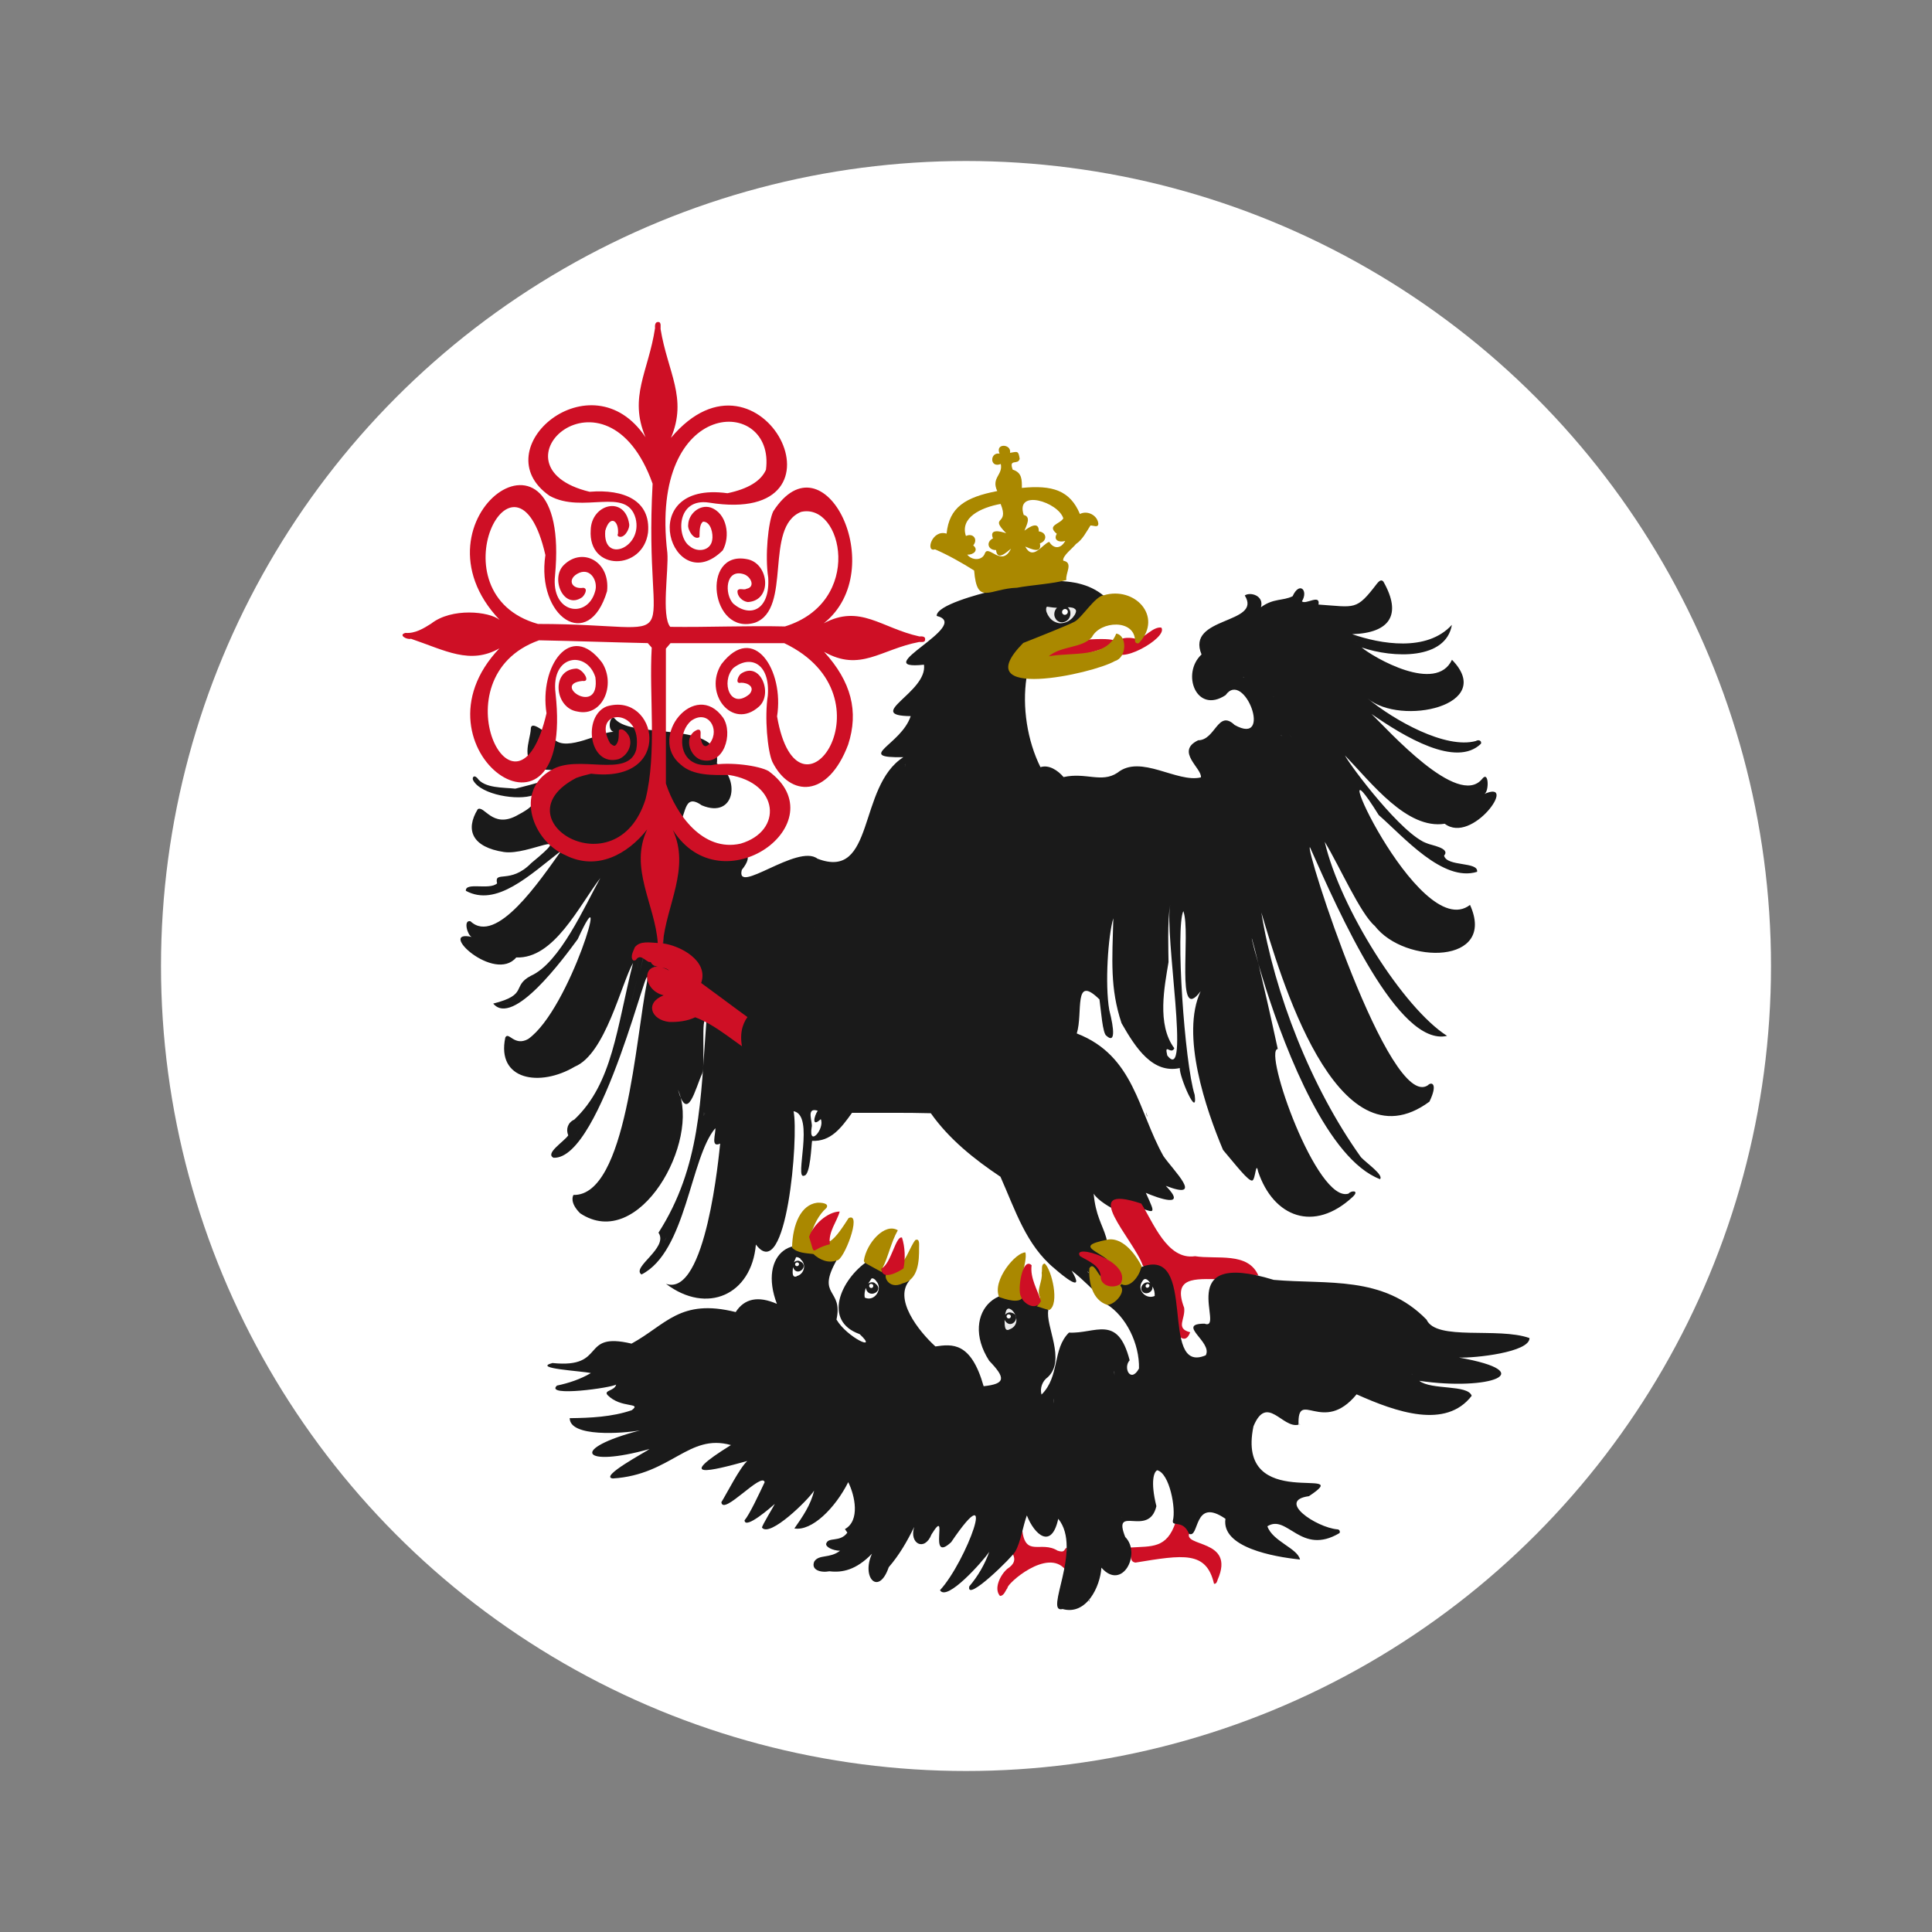 <svg width="24" height="24" viewBox="0 0 24 24" fill="none" xmlns="http://www.w3.org/2000/svg">
<rect x="0" y="0" width="24" height="24" fill="#808080" stroke="none"/>
<circle cx="12" cy="12" r="10" fill="white"/>
<g clip-path="url(#clip0_6878_3774)">
<path fill-rule="evenodd" clip-rule="evenodd" d="M12.306 7.345C12.167 7.379 11.629 7.519 11.636 7.651C12.092 7.765 10.751 8.335 11.478 8.257C11.525 8.6 10.723 8.89 11.313 8.896C11.194 9.256 10.608 9.417 11.222 9.406C10.651 9.771 10.874 10.943 10.155 10.667C9.909 10.477 9.133 11.128 9.215 10.806C9.539 10.401 8.719 10.663 8.418 10.247C8.533 10.161 8.477 9.834 8.717 10.004C9.14 10.181 9.198 9.655 8.905 9.485C8.977 8.937 7.865 9.192 7.641 8.932C7.588 8.856 7.531 9.063 7.621 9.091C7.465 9.088 7.044 9.341 6.888 9.187C6.86 9.178 6.594 8.916 6.594 9.055C6.586 9.208 6.447 9.465 6.724 9.56C7.359 9.57 6.482 9.776 6.401 9.797C6.259 9.781 6.016 9.795 5.928 9.664C5.88 9.617 5.861 9.669 5.88 9.697C5.979 9.873 6.431 9.95 6.628 9.877C6.699 9.993 6.497 10.089 6.409 10.137C6.115 10.288 6.016 10.002 5.935 10.052C5.776 10.311 5.866 10.524 6.26 10.584C6.569 10.63 7.164 10.258 6.599 10.722C6.337 10.99 6.136 10.806 6.175 10.974C6.078 11.061 5.78 10.953 5.787 11.066C6.166 11.272 6.578 10.873 6.972 10.568C6.707 10.938 6.165 11.748 5.844 11.444C5.752 11.424 5.807 11.617 5.859 11.639C5.419 11.54 6.141 12.217 6.413 11.894C6.882 11.913 7.189 11.258 7.457 10.908C7.265 11.251 6.956 11.962 6.594 12.122C6.35 12.252 6.57 12.355 6.127 12.467C6.374 12.762 7.002 11.904 7.177 11.666C7.609 10.718 7.085 12.538 6.561 12.907C6.388 13.004 6.317 12.807 6.277 12.889C6.165 13.418 6.705 13.509 7.141 13.25C7.521 13.093 7.717 12.219 7.864 11.962C7.659 12.769 7.612 13.457 7.134 13.908C7.054 13.944 7.027 14.026 7.059 14.104C7.004 14.184 6.767 14.328 6.876 14.382C7.48 14.412 8.095 11.698 8.038 12.196C7.897 12.877 7.784 14.859 7.124 14.844C7.118 14.853 7.072 14.938 7.207 15.072C7.943 15.561 8.704 14.169 8.422 13.537C8.542 13.961 8.637 13.518 8.723 13.336C8.762 13.236 8.705 12.563 8.774 12.697C8.703 13.652 8.704 14.495 8.18 15.313C8.309 15.501 7.838 15.743 7.969 15.832C8.526 15.55 8.573 14.382 8.886 14.015C8.894 14.081 8.823 14.264 8.946 14.206C8.933 14.322 8.772 16.123 8.273 15.948C8.783 16.334 9.336 16.085 9.39 15.46C9.773 15.974 9.923 14.11 9.858 13.804C10.127 13.851 9.86 14.668 9.991 14.604C10.068 14.596 10.079 14.22 10.088 14.172C10.32 14.183 10.448 14.014 10.584 13.824C10.942 13.826 11.247 13.82 11.563 13.829C11.791 14.153 12.108 14.404 12.428 14.618C12.614 15.036 12.747 15.468 13.101 15.759C13.199 15.845 13.491 16.087 13.312 15.784C13.451 15.888 13.595 16.048 13.619 16.055C13.939 15.317 13.631 15.366 13.586 14.827C13.667 14.975 14.231 15.248 14.039 14.957C14.359 15.07 14.37 15.119 14.234 14.818C14.387 14.884 14.76 15.017 14.482 14.731C14.969 14.918 14.58 14.545 14.453 14.362C14.138 13.803 14.092 13.114 13.376 12.838C13.457 12.58 13.33 12.093 13.658 12.415C13.677 12.549 13.697 12.843 13.745 12.867C13.854 12.967 13.843 12.794 13.78 12.548C13.724 12.226 13.765 11.623 13.83 11.407C13.816 11.935 13.788 12.274 13.932 12.71C14.11 13.023 14.32 13.34 14.656 13.268C14.647 13.37 14.881 13.912 14.841 13.602C14.714 13.202 14.601 11.52 14.7 11.318C14.798 11.587 14.594 12.747 14.915 12.313C14.662 12.854 14.983 13.787 15.193 14.285C15.354 14.475 15.509 14.677 15.556 14.665C15.597 14.655 15.6 14.412 15.629 14.554C15.819 15.119 16.322 15.317 16.805 14.867C16.892 14.783 16.782 14.788 16.753 14.827C16.361 14.958 15.687 13.043 15.873 13.031C15.075 9.36 15.854 14.158 17.143 14.648C17.192 14.597 16.977 14.45 16.906 14.375C16.283 13.504 15.831 12.336 15.669 11.336C15.892 12.08 16.593 14.544 17.757 13.685C17.867 13.458 17.782 13.434 17.737 13.482C17.26 13.804 16.198 10.496 16.273 10.525C16.636 11.342 17.37 13.008 17.976 12.868C17.435 12.524 16.648 11.283 16.456 10.457C16.639 10.757 16.897 11.348 17.078 11.502C17.453 11.988 18.596 11.98 18.261 11.241C17.619 11.741 16.363 8.896 17.127 10.125C17.437 10.395 17.923 10.962 18.349 10.83C18.369 10.7 17.973 10.77 17.939 10.629C18.022 10.534 17.772 10.499 17.729 10.477C17.419 10.374 16.776 9.517 16.707 9.384C17.041 9.73 17.477 10.306 17.947 10.233C18.29 10.495 18.867 9.672 18.439 9.863C18.499 9.836 18.497 9.563 18.41 9.678C18.109 10.041 17.241 9.064 17.037 8.869C17.446 9.153 18.088 9.54 18.397 9.239C18.41 9.201 18.366 9.184 18.334 9.205C17.957 9.308 17.32 8.949 16.99 8.677C17.403 9.023 18.592 8.764 18.037 8.196C17.84 8.618 17.064 8.168 16.915 8.043C17.31 8.178 17.962 8.198 18.036 7.762C17.724 8.104 17.146 7.999 16.797 7.878C17.272 7.863 17.416 7.631 17.185 7.225C17.164 7.201 17.142 7.205 17.106 7.249C16.845 7.59 16.839 7.541 16.379 7.51C16.404 7.374 16.218 7.516 16.173 7.47C16.256 7.335 16.143 7.217 16.057 7.407C15.933 7.467 15.821 7.429 15.664 7.543C15.705 7.4 15.533 7.349 15.463 7.397C15.687 7.756 14.727 7.655 14.926 8.13C14.67 8.368 14.862 8.876 15.225 8.635C15.455 8.31 15.821 9.277 15.337 9.006C15.128 8.807 15.1 9.195 14.884 9.196C14.596 9.334 14.935 9.546 14.918 9.657C14.621 9.729 14.17 9.366 13.882 9.599C13.684 9.731 13.49 9.591 13.212 9.653C13.143 9.572 13.031 9.495 12.925 9.53C12.762 9.203 12.696 8.782 12.752 8.417C12.2 7.937 13.744 7.894 13.716 7.405C13.345 7.086 12.715 7.251 12.307 7.345L12.306 7.345ZM14.25 13.859C14.252 13.901 14.24 13.826 14.236 13.815C14.242 13.829 14.247 13.844 14.25 13.859ZM17.665 10.455C17.676 10.461 17.686 10.465 17.693 10.467C17.683 10.463 17.674 10.459 17.665 10.455ZM17.801 10.503C17.817 10.509 17.832 10.514 17.844 10.517C17.831 10.512 17.816 10.508 17.801 10.503ZM18.014 10.695C18.02 10.699 18.027 10.702 18.033 10.705C18.026 10.701 18.02 10.698 18.014 10.695ZM10.083 14.001C10.101 13.948 10.004 13.748 10.158 13.798C10.111 13.867 10.081 14.012 10.196 13.902C10.249 14.02 10.041 14.262 10.083 14.001ZM14.5 13.111C14.794 13.491 14.461 11.596 14.537 11.24C14.499 11.419 14.516 11.874 14.516 11.951C14.467 12.25 14.367 12.727 14.588 13.022C14.547 13.11 14.461 12.946 14.5 13.111V13.111Z" fill="#1A1A1A"/>
<path fill-rule="evenodd" clip-rule="evenodd" d="M14.196 15.72C14.086 15.398 13.372 14.683 14.177 14.951C14.325 15.179 14.497 15.657 14.845 15.605C15.111 15.648 15.505 15.546 15.633 15.848C15.604 15.822 15.181 15.896 15.151 15.891C14.843 15.887 14.563 15.858 14.71 16.246C14.729 16.387 14.596 16.502 14.785 16.55C14.634 16.945 14.268 15.749 14.196 15.72L14.196 15.72Z" fill="#CE0F25"/>
<path fill-rule="evenodd" clip-rule="evenodd" d="M13.856 8.053L13.896 8.003C13.896 7.979 13.862 8.026 13.856 8.002C13.912 7.996 13.989 8.015 13.933 7.935C14.022 7.907 14.117 7.937 14.129 7.942C14.136 7.925 14.129 7.923 14.149 7.927C14.221 7.92 14.326 7.782 14.426 7.796C14.521 7.923 13.839 8.299 13.856 8.053H13.856ZM13.536 7.943C13.331 8.009 13.1 8.06 12.918 8.195C13.251 8.236 14.406 7.896 13.536 7.943Z" fill="#CE0F25"/>
<path fill-rule="evenodd" clip-rule="evenodd" d="M13.71 7.395C13.603 7.406 13.437 7.678 13.348 7.723C13.29 7.757 12.899 7.913 12.711 7.987C11.99 8.717 13.575 8.372 13.851 8.211C14 8.169 14.003 7.89 13.866 7.871C13.748 8.181 13.304 8.099 13.028 8.153C13.182 8.02 13.441 8.055 13.564 7.915C13.667 7.711 14.097 7.687 14.1 7.961C14.1 7.99 14.139 8.005 14.156 7.98C14.448 7.656 14.095 7.279 13.71 7.395L13.71 7.395Z" fill="#AA8800"/>
<path fill-rule="evenodd" clip-rule="evenodd" d="M14.778 19.039C14.755 18.988 14.731 18.929 14.671 18.912C14.658 18.921 14.625 18.904 14.604 18.91C14.494 19.24 14.308 19.206 14.04 19.224C14.063 19.284 14.015 19.399 14.105 19.411C14.701 19.314 14.985 19.264 15.081 19.674C15.112 19.679 15.12 19.643 15.127 19.621C15.351 19.111 14.679 19.223 14.778 19.039ZM14.738 18.988C14.74 18.986 14.741 18.985 14.743 18.983C14.742 18.985 14.739 18.986 14.738 18.988Z" fill="#CE0F25"/>
<path d="M13.24 19.232C13.243 19.23 13.247 19.228 13.251 19.227C13.254 19.318 13.249 19.41 13.236 19.501C13.015 19.221 12.505 19.676 12.515 19.727C12.489 19.76 12.472 19.825 12.422 19.825C12.341 19.734 12.428 19.56 12.514 19.488C12.6 19.432 12.62 19.373 12.578 19.298C12.605 19.243 12.684 19.051 12.697 18.995C12.735 19.355 12.929 19.134 13.138 19.263C13.218 19.289 13.216 19.261 13.24 19.232H13.24Z" fill="#CE0F25"/>
<path fill-rule="evenodd" clip-rule="evenodd" d="M13.023 16.272C12.983 16.469 13.245 16.893 13.017 17.107C12.948 17.155 12.916 17.245 12.938 17.324C13.168 17.098 13.07 16.76 13.279 16.554C13.607 16.572 13.884 16.318 14.033 16.898C13.947 16.992 14.047 17.188 14.149 17C14.156 16.692 13.989 16.353 13.748 16.202C13.894 16.065 13.918 15.778 14.171 15.742C14.896 15.457 14.383 17.089 14.978 16.836C15.069 16.672 14.604 16.445 14.962 16.443C15.234 16.542 14.544 15.506 15.823 15.899C16.486 15.958 17.182 15.839 17.721 16.393C17.843 16.662 18.607 16.482 19 16.622C19.003 16.799 18.319 16.872 18.124 16.864C19.149 17.046 18.501 17.281 17.631 17.153C17.782 17.271 18.233 17.196 18.282 17.339C17.961 17.757 17.345 17.542 16.852 17.321C16.433 17.832 16.116 17.241 16.131 17.698C15.93 17.75 15.739 17.312 15.571 17.718C15.343 18.814 16.873 18.181 16.26 18.586C15.853 18.641 16.349 18.973 16.611 18.998C16.636 18.996 16.653 19.025 16.639 19.045C16.159 19.33 15.992 18.803 15.744 18.96C15.807 19.147 16.121 19.234 16.149 19.373C15.822 19.339 15.17 19.223 15.223 18.867C14.821 18.589 14.903 19.119 14.77 19.053C14.696 18.871 14.556 18.974 14.57 18.889C14.61 18.741 14.529 18.303 14.376 18.264C14.337 18.279 14.287 18.396 14.365 18.71C14.271 19.108 13.813 18.677 13.978 19.093C14.182 19.299 13.941 19.769 13.682 19.474C13.667 19.712 13.495 20.07 13.2 19.988C12.962 20.049 13.453 19.244 13.146 18.867C13.063 19.25 12.853 19.071 12.756 18.825C12.707 18.958 12.681 19.151 12.613 19.272C12.594 19.323 11.995 19.918 12.041 19.706C12.149 19.579 12.233 19.434 12.289 19.278C12.208 19.396 11.762 19.901 11.677 19.754C12.003 19.401 12.42 18.267 11.816 19.157C11.515 19.439 11.8 18.693 11.572 19.06C11.485 19.281 11.29 19.174 11.357 18.968C11.266 19.152 11.173 19.314 11.04 19.469C10.917 19.828 10.696 19.601 10.832 19.301C10.633 19.505 10.462 19.538 10.304 19.519C10.191 19.54 10.072 19.501 10.115 19.398C10.174 19.305 10.306 19.364 10.435 19.264C10.343 19.262 10.25 19.215 10.264 19.174C10.291 19.088 10.436 19.164 10.526 19.039L10.496 18.995C10.687 18.889 10.62 18.577 10.537 18.412C10.375 18.735 10.084 19.024 9.868 18.987C9.969 18.843 10.073 18.693 10.113 18.517C10.039 18.634 9.563 19.102 9.466 18.977C9.46 18.958 9.62 18.698 9.625 18.682C9.587 18.716 9.256 19.007 9.249 18.886C9.311 18.814 9.43 18.558 9.499 18.412C9.464 18.278 8.98 18.836 8.961 18.661C9.031 18.548 9.188 18.235 9.283 18.149C8.816 18.278 8.385 18.383 9.08 17.951C8.551 17.803 8.34 18.32 7.613 18.366C7.436 18.346 8.029 18.033 8.069 18C7.225 18.237 7.064 18 7.951 17.769C7.735 17.807 7.079 17.856 7.077 17.617C7.335 17.614 7.602 17.602 7.848 17.518C7.979 17.417 7.714 17.501 7.546 17.329C7.497 17.268 7.637 17.28 7.654 17.199C7.608 17.238 6.759 17.358 6.919 17.212C7.067 17.181 7.21 17.133 7.34 17.057C7.225 17.03 6.603 17 6.863 16.932C7.55 17.003 7.195 16.537 7.845 16.691C8.273 16.458 8.447 16.126 9.139 16.299C9.248 16.13 9.419 16.095 9.651 16.197C9.416 15.579 9.866 15.236 10.355 15.661C10.37 15.658 10.383 15.648 10.398 15.646C10.13 16.112 10.478 16.001 10.391 16.392C10.524 16.617 10.922 16.8 10.679 16.573C10.218 16.41 10.441 15.894 10.781 15.664C10.818 15.675 11.304 15.958 11.31 15.894C11.084 16.127 11.416 16.541 11.62 16.726C11.828 16.696 12.062 16.666 12.219 17.22C12.493 17.191 12.495 17.119 12.288 16.904C11.898 16.299 12.467 15.771 13.023 16.272L13.023 16.272ZM12.416 17.167C12.416 17.167 12.417 17.167 12.416 17.166L12.416 17.167Z" fill="#1A1A1A"/>
<path d="M9.785 12.867C9.773 12.86 9.762 12.852 9.752 12.844V12.871L9.785 12.867Z" fill="white"/>
<path d="M17.539 17.071H17.545L17.538 17.068L17.539 17.071Z" fill="white"/>
<path d="M13.521 15.816V15.805L13.509 15.792C13.513 15.803 13.518 15.809 13.521 15.816Z" fill="white"/>
<path d="M16.137 7.415V7.411C16.13 7.422 16.122 7.431 16.113 7.44C16.122 7.433 16.131 7.425 16.137 7.415Z" fill="#303030"/>
<path d="M16.544 8.376H16.548L16.537 8.372L16.544 8.376Z" fill="#303030"/>
<path d="M16.459 10.697C16.449 10.671 16.441 10.647 16.435 10.625C16.417 10.564 16.401 10.511 16.387 10.464C16.397 10.503 16.407 10.541 16.418 10.578C16.43 10.615 16.442 10.653 16.459 10.697Z" fill="#303030"/>
<path d="M13.617 10.32V10.324L13.633 10.312C13.628 10.316 13.623 10.319 13.617 10.32V10.32Z" fill="#383838"/>
<path d="M18.451 9.929L18.456 9.933C18.46 9.937 18.456 9.926 18.451 9.929Z" fill="#383838"/>
<path d="M15.931 9.147L15.916 9.129C15.913 9.131 15.909 9.133 15.905 9.134C15.916 9.142 15.919 9.14 15.931 9.147V9.147Z" fill="#383838"/>
<path d="M18.025 7.776C18.023 7.779 18.02 7.782 18.018 7.785C18.014 7.795 18.01 7.806 18.005 7.817C18.014 7.805 18.021 7.791 18.025 7.776V7.776Z" fill="#383838"/>
<path d="M16.823 7.959L16.87 7.973L16.855 7.967L16.823 7.959Z" fill="#383838"/>
<path d="M18.028 7.758C18.03 7.755 18.031 7.752 18.032 7.748L18.028 7.758Z" fill="#3C3C3C"/>
<path d="M15.831 8.653H15.812C15.815 8.654 15.818 8.655 15.821 8.655C15.825 8.655 15.828 8.654 15.831 8.653Z" fill="#3C3C3C"/>
<path d="M16.023 9.132C16.041 9.158 16.044 9.164 16.044 9.16C16.02 9.126 16.006 9.107 16.023 9.132Z" fill="#3C3C3C"/>
<path d="M15.454 8.41L15.44 8.407C15.449 8.424 15.452 8.421 15.454 8.41Z" fill="#4D4D4D"/>
<path d="M7.12 14.112C7.139 14.092 7.16 14.071 7.182 14.047C7.212 14.014 7.24 13.98 7.266 13.944C7.241 13.978 7.214 14.011 7.185 14.042L7.12 14.112H7.12Z" fill="#303030"/>
<path d="M6.476 9.841C6.487 9.841 6.497 9.841 6.507 9.841C6.544 9.832 6.584 9.82 6.626 9.806C6.57 9.822 6.514 9.836 6.457 9.846L6.476 9.841Z" fill="#303030"/>
<path d="M7.996 11.894L7.988 11.889C7.977 11.941 7.965 12.001 7.949 12.071L7.996 11.894Z" fill="#303030"/>
<path d="M7.417 9.975L7.421 9.97L7.414 9.975H7.417Z" fill="#303030"/>
<path d="M7.139 13.977C7.173 13.962 7.204 13.942 7.23 13.916C7.207 13.933 7.186 13.947 7.168 13.959L7.139 13.977H7.139Z" fill="#303030"/>
<path d="M8.597 14.589V14.597C8.631 14.485 8.664 14.364 8.691 14.239C8.703 14.184 8.714 14.123 8.725 14.056C8.714 14.121 8.703 14.178 8.692 14.23C8.661 14.355 8.63 14.476 8.597 14.589H8.597Z" fill="#303030"/>
<path d="M8.506 14.836C8.501 14.846 8.496 14.856 8.491 14.867L8.485 14.882C8.493 14.867 8.5 14.851 8.506 14.836H8.506Z" fill="#303030"/>
<path d="M8.254 15.408V15.42L8.277 15.383C8.277 15.378 8.277 15.372 8.28 15.367L8.254 15.408Z" fill="#303030"/>
<path d="M7.935 11.89C7.93 11.929 7.925 11.974 7.92 12.023C7.92 12.034 7.92 12.045 7.916 12.056C7.921 12.028 7.925 12.002 7.927 11.978C7.93 11.955 7.933 11.918 7.935 11.89Z" fill="#303030"/>
<path d="M7.854 12.4C7.837 12.468 7.819 12.537 7.801 12.604C7.842 12.455 7.882 12.304 7.909 12.179C7.893 12.244 7.875 12.318 7.854 12.4H7.854Z" fill="#303030"/>
<path d="M7.714 12.841C7.672 12.976 7.633 13.094 7.606 13.175V13.185C7.625 13.126 7.667 12.997 7.714 12.841Z" fill="#303030"/>
<path d="M8.227 12.027C8.211 12.023 8.194 12.019 8.176 12.016C8.158 12.014 8.14 12.009 8.122 12.004V12.019C8.157 12.013 8.193 12.016 8.227 12.027Z" fill="#303030"/>
<path d="M8.357 10.306C8.357 10.31 8.357 10.315 8.362 10.32C8.362 10.317 8.362 10.313 8.362 10.31L8.357 10.306Z" fill="#303030"/>
<path d="M8.247 11.605C8.247 11.624 8.24 11.641 8.237 11.659V11.704C8.237 11.71 8.236 11.715 8.232 11.72H8.244C8.246 11.672 8.247 11.632 8.247 11.605H8.247Z" fill="#303030"/>
<path d="M8.755 13.823V13.84L8.759 13.837C8.76 13.832 8.76 13.828 8.759 13.823L8.755 13.823Z" fill="#303030"/>
<path d="M8.757 13.836C8.76 13.832 8.764 13.829 8.768 13.826C8.764 13.826 8.761 13.826 8.758 13.826C8.758 13.829 8.757 13.833 8.757 13.836Z" fill="#1A1A1A"/>
<path d="M9.421 13.149H9.429L9.421 13.144V13.149Z" fill="#383838"/>
<path d="M6.92 12.954L6.909 12.966C6.903 12.972 6.908 12.967 6.92 12.954Z" fill="#383838"/>
<path d="M8.304 12.06C8.281 12.043 8.255 12.031 8.227 12.025C8.254 12.04 8.282 12.049 8.304 12.06Z" fill="#383838"/>
<path d="M6.693 9.203L6.699 9.187L6.687 9.181C6.69 9.188 6.692 9.195 6.693 9.203Z" fill="#383838"/>
<path d="M7.966 10.837C7.966 10.847 7.967 10.857 7.97 10.867L7.966 10.837Z" fill="#383838"/>
<path d="M10.112 11.527V11.523L10.108 11.519C10.11 11.521 10.111 11.524 10.112 11.526V11.527Z" fill="#383838"/>
<path d="M8.743 13.814C8.743 13.831 8.739 13.848 8.736 13.864L8.751 13.846V13.828C8.747 13.824 8.744 13.819 8.743 13.814Z" fill="#383838"/>
<path d="M5.903 9.667L5.895 9.659C5.901 9.672 5.911 9.685 5.922 9.695C5.915 9.685 5.909 9.675 5.903 9.667V9.667Z" fill="#383838"/>
<path d="M6.329 12.456C6.358 12.446 6.385 12.433 6.411 12.418C6.38 12.433 6.353 12.445 6.333 12.453L6.329 12.456Z" fill="#383838"/>
<path d="M5.888 9.643C5.887 9.64 5.885 9.637 5.884 9.635L5.888 9.643Z" fill="#3C3C3C"/>
<path d="M8.585 14.569C8.575 14.601 8.566 14.633 8.557 14.664C8.568 14.635 8.577 14.604 8.584 14.573L8.585 14.569H8.585Z" fill="#3C3C3C"/>
<path d="M6.627 9.801V9.798L6.599 9.806L6.627 9.801V9.801Z" fill="#3C3C3C"/>
<path d="M6.32 12.458C6.293 12.469 6.278 12.473 6.278 12.473C6.278 12.473 6.29 12.478 6.328 12.456H6.333L6.32 12.458V12.458Z" fill="#3C3C3C"/>
<path d="M11.244 9.494L11.237 9.501L11.243 9.506C11.243 9.502 11.244 9.498 11.244 9.494Z" fill="#303030"/>
<path d="M11.307 9.869L11.312 9.851C11.31 9.851 11.309 9.851 11.307 9.851C11.308 9.857 11.308 9.863 11.307 9.869H11.307Z" fill="#1A1A1A"/>
<path d="M11.239 9.525L11.244 9.52L11.25 9.488L11.244 9.494C11.244 9.498 11.244 9.502 11.244 9.506L11.239 9.525Z" fill="#3C3C3C"/>
<path fill-rule="evenodd" clip-rule="evenodd" d="M13.097 7.625C13.096 7.644 13.1 7.663 13.11 7.68H13.11C13.117 7.695 13.129 7.708 13.144 7.717C13.158 7.726 13.175 7.731 13.193 7.731C13.216 7.73 13.239 7.722 13.257 7.707C13.276 7.692 13.288 7.672 13.294 7.649C13.295 7.642 13.297 7.634 13.297 7.626C13.298 7.61 13.296 7.595 13.29 7.581C13.284 7.567 13.275 7.554 13.264 7.544H13.268C13.287 7.543 13.307 7.545 13.325 7.55C13.338 7.553 13.35 7.561 13.359 7.57C13.363 7.574 13.365 7.579 13.366 7.584C13.367 7.59 13.367 7.595 13.366 7.6C13.361 7.621 13.351 7.641 13.336 7.657C13.336 7.657 13.335 7.656 13.334 7.655C13.335 7.656 13.336 7.657 13.337 7.658C13.332 7.665 13.325 7.672 13.319 7.679C13.312 7.685 13.306 7.691 13.298 7.697C13.259 7.729 13.209 7.745 13.159 7.742C13.134 7.738 13.11 7.729 13.089 7.717C13.068 7.704 13.049 7.687 13.035 7.667C13.021 7.649 13.01 7.629 13.002 7.607H13.002C12.996 7.591 12.994 7.575 12.996 7.559C12.996 7.55 13 7.543 13.006 7.536C13.019 7.538 13.033 7.54 13.046 7.542C13.074 7.546 13.102 7.55 13.13 7.55C13.11 7.57 13.098 7.597 13.097 7.625H13.097ZM13.029 7.603C13.026 7.603 13.024 7.603 13.021 7.604H13.022C13.024 7.603 13.027 7.603 13.029 7.603Z" fill="#ECECEC"/>
<path d="M13.144 7.625C13.143 7.632 13.144 7.638 13.147 7.645C13.149 7.651 13.153 7.657 13.158 7.661C13.162 7.666 13.168 7.67 13.174 7.672C13.181 7.675 13.188 7.676 13.194 7.676C13.207 7.676 13.219 7.672 13.228 7.664C13.238 7.656 13.244 7.645 13.246 7.633C13.241 7.636 13.235 7.638 13.229 7.638C13.224 7.638 13.219 7.637 13.214 7.635C13.21 7.633 13.206 7.63 13.203 7.627C13.2 7.623 13.197 7.619 13.196 7.615C13.194 7.611 13.193 7.606 13.194 7.601C13.194 7.591 13.198 7.582 13.206 7.575H13.199C13.185 7.575 13.171 7.58 13.161 7.589C13.151 7.599 13.145 7.611 13.144 7.625H13.144Z" fill="#1A1A1A"/>
<path d="M13.193 7.601C13.193 7.606 13.194 7.611 13.195 7.615C13.197 7.62 13.199 7.624 13.203 7.627C13.206 7.631 13.21 7.633 13.214 7.635C13.219 7.637 13.223 7.638 13.228 7.638C13.234 7.638 13.24 7.636 13.245 7.633C13.251 7.63 13.256 7.625 13.259 7.62C13.263 7.614 13.264 7.608 13.265 7.602C13.265 7.597 13.265 7.592 13.263 7.588C13.262 7.584 13.259 7.579 13.256 7.576C13.253 7.573 13.249 7.57 13.245 7.568C13.241 7.566 13.236 7.565 13.231 7.565C13.226 7.565 13.222 7.566 13.217 7.568C13.213 7.57 13.209 7.572 13.205 7.576C13.198 7.582 13.194 7.592 13.193 7.602V7.601Z" fill="white"/>
<path d="M12.683 7.231H12.698V7.235H12.701V7.231H12.705H12.683H12.683Z" fill="#FFE66F"/>
<path d="M9.43 13.147L9.471 13.134H9.414L9.421 13.139L9.43 13.147Z" fill="#802100"/>
<path d="M13.939 18.852L13.933 18.848C13.933 18.85 13.933 18.852 13.933 18.854C13.935 18.854 13.937 18.853 13.939 18.852Z" fill="#3C3C3C"/>
<path d="M11.392 19.188H11.397L11.393 19.185C11.393 19.185 11.392 19.186 11.392 19.188Z" fill="#3C3C3C"/>
<path d="M13.539 19.869L13.526 19.884C13.528 19.902 13.531 19.896 13.539 19.869Z" fill="#3C3C3C"/>
<path d="M16.861 17.308L16.932 17.336L16.897 17.32L16.861 17.308Z" fill="#3C3C3C"/>
<path d="M16.142 17.69C16.146 17.705 16.157 17.701 16.142 17.687V17.69Z" fill="#3C3C3C"/>
<path d="M10.27 19.176H10.256L10.269 19.182V19.178L10.27 19.176Z" fill="#3C3C3C"/>
<path d="M13.844 17.032C13.841 17.033 13.839 17.035 13.838 17.037C13.836 17.039 13.835 17.042 13.834 17.044C13.84 17.063 13.844 17.076 13.846 17.083C13.844 17.066 13.843 17.049 13.844 17.032Z" fill="#454545"/>
<path d="M15.964 18.595V18.599C15.99 18.595 16.015 18.588 16.04 18.579H15.993C15.987 18.579 15.981 18.58 15.976 18.583C15.971 18.586 15.967 18.59 15.964 18.595Z" fill="#1A1A1A"/>
<path d="M10.932 15.812C10.938 15.815 10.945 15.817 10.952 15.817H10.968C10.965 15.813 10.962 15.808 10.96 15.804L10.793 15.713C10.804 15.721 10.816 15.73 10.828 15.74C10.859 15.769 10.894 15.793 10.932 15.812H10.932Z" fill="#1A1A1A"/>
<path d="M13.927 16.016C13.919 16.063 13.897 16.106 13.865 16.142C13.886 16.129 13.903 16.11 13.914 16.087C13.925 16.065 13.929 16.04 13.927 16.016Z" fill="#1A1A1A"/>
<path d="M12.666 16.148C12.646 16.153 12.625 16.156 12.604 16.157C12.589 16.156 12.575 16.155 12.56 16.154C12.595 16.164 12.633 16.162 12.666 16.148Z" fill="#1A1A1A"/>
<path d="M11.041 15.936C11.028 15.925 11.018 15.911 11.012 15.895C11.014 15.903 11.017 15.911 11.022 15.918C11.027 15.925 11.034 15.932 11.041 15.936Z" fill="#1A1A1A"/>
<path d="M10.498 18.347V18.351L10.522 18.329C10.516 18.33 10.511 18.332 10.507 18.335C10.503 18.338 10.5 18.342 10.498 18.347Z" fill="#1A1A1A"/>
<path d="M14.032 15.947L14.021 15.953L14.028 15.95L14.032 15.947Z" fill="#1A1A1A"/>
<path d="M10.111 15.579L10.076 15.576C10.094 15.58 10.112 15.586 10.129 15.593C10.123 15.588 10.117 15.585 10.111 15.579Z" fill="#1A1A1A"/>
<path d="M13.087 17.377V17.432C13.09 17.426 13.092 17.42 13.094 17.414V17.387C13.093 17.385 13.093 17.383 13.091 17.381C13.09 17.38 13.089 17.378 13.087 17.377Z" fill="#454545"/>
<path d="M14.22 15.868V15.872H14.224L14.22 15.868Z" fill="#4D4D4D"/>
<path fill-rule="evenodd" clip-rule="evenodd" d="M12.412 16.113C12.49 16.14 12.659 16.195 12.702 16.119C12.694 16.105 12.684 16.09 12.701 16.08C12.625 15.999 12.769 15.671 12.738 15.558C12.621 15.553 12.32 15.906 12.412 16.113ZM12.905 16.197L12.92 16.113C12.871 16.027 12.955 15.912 12.94 15.811C12.951 15.775 12.928 15.703 12.978 15.696C13.066 15.775 13.165 16.2 13.035 16.273C12.985 16.265 12.927 16.239 12.878 16.227C12.889 16.224 12.898 16.205 12.905 16.197H12.905Z" fill="#AA8800"/>
<path d="M10.066 15.409C10.072 15.431 10.079 15.453 10.088 15.475C10.085 15.452 10.078 15.429 10.066 15.409Z" fill="#806600"/>
<path d="M9.839 15.499C9.905 15.566 10.015 15.567 10.104 15.578C10.18 15.649 10.291 15.698 10.394 15.657C10.478 15.673 10.716 15.05 10.542 15.131C10.472 15.239 10.389 15.37 10.311 15.419L10.072 15.334C10.11 15.22 10.169 15.09 10.266 15.006C10.308 14.943 10.19 14.938 10.15 14.941C9.952 14.966 9.846 15.203 9.839 15.499H9.839Z" fill="#AA8800"/>
<path d="M9.863 17.186L9.857 17.174L9.838 17.197L9.863 17.186Z" fill="#1A1A1A"/>
<path fill-rule="evenodd" clip-rule="evenodd" d="M10.867 15.938C10.842 15.922 10.808 15.928 10.786 15.946C10.797 15.923 10.815 15.904 10.826 15.882C10.849 15.874 10.869 15.895 10.883 15.91C10.883 15.911 10.882 15.911 10.882 15.912C10.976 16.005 10.865 16.178 10.742 16.119C10.735 16.079 10.742 16.037 10.756 15.999C10.784 16.15 11.002 16.032 10.867 15.939V15.938H10.867Z" fill="white"/>
<path d="M10.816 15.999C10.849 16.009 10.862 15.957 10.829 15.95C10.795 15.939 10.784 15.989 10.816 15.999Z" fill="white"/>
<path fill-rule="evenodd" clip-rule="evenodd" d="M9.919 15.661C9.924 15.662 9.929 15.663 9.933 15.665V15.666C10.068 15.72 9.899 15.877 9.851 15.742C9.849 15.78 9.829 15.876 9.895 15.857V15.853C9.993 15.829 10.022 15.701 9.942 15.641C9.943 15.639 9.944 15.639 9.945 15.637C9.929 15.626 9.908 15.612 9.888 15.618C9.882 15.64 9.869 15.66 9.863 15.682C9.877 15.667 9.899 15.659 9.92 15.661H9.919Z" fill="white"/>
<path d="M9.881 15.72C9.899 15.741 9.932 15.721 9.925 15.696C9.909 15.665 9.863 15.69 9.881 15.72Z" fill="white"/>
<path fill-rule="evenodd" clip-rule="evenodd" d="M12.56 16.285C12.559 16.287 12.559 16.289 12.559 16.291C12.559 16.289 12.559 16.287 12.56 16.285ZM12.546 16.303C12.717 16.326 12.563 16.545 12.479 16.396C12.483 16.44 12.47 16.553 12.543 16.513C12.661 16.468 12.639 16.333 12.567 16.272C12.508 16.228 12.495 16.283 12.486 16.333C12.5 16.314 12.523 16.303 12.546 16.303Z" fill="#ECECEC"/>
<path d="M12.513 16.371C12.541 16.397 12.579 16.35 12.543 16.331C12.517 16.316 12.489 16.351 12.513 16.371Z" fill="white"/>
<path d="M12.511 16.605L12.499 16.595C12.5 16.597 12.502 16.599 12.503 16.601L12.511 16.605H12.511Z" fill="#0B0B0B"/>
<path fill-rule="evenodd" clip-rule="evenodd" d="M14.196 15.909C14.228 15.861 14.268 15.908 14.289 15.94C14.231 15.903 14.154 15.973 14.184 16.033C14.221 16.1 14.331 16.053 14.315 15.981C14.338 16.015 14.346 16.059 14.344 16.099C14.238 16.146 14.123 16.03 14.184 15.927C14.188 15.921 14.192 15.914 14.196 15.909ZM14.238 15.992C14.216 15.973 14.249 15.935 14.271 15.954C14.295 15.973 14.261 16.011 14.238 15.992Z" fill="white"/>
<path fill-rule="evenodd" clip-rule="evenodd" d="M12.58 5.834C12.528 5.69 12.647 5.783 12.667 5.699C12.65 5.596 12.642 5.61 12.547 5.625C12.568 5.513 12.359 5.501 12.417 5.635C12.294 5.614 12.292 5.819 12.432 5.764C12.461 5.902 12.31 5.933 12.388 6.1C11.991 6.177 11.791 6.302 11.759 6.629C11.578 6.572 11.492 6.865 11.615 6.824C11.775 6.893 11.954 6.994 12.101 7.087C12.137 7.532 12.289 7.311 12.634 7.301C12.797 7.269 13.093 7.251 13.247 7.205C13.231 7.124 13.339 6.989 13.208 6.965C13.194 6.907 13.331 6.805 13.365 6.759C13.449 6.702 13.493 6.61 13.546 6.528C13.579 6.525 13.643 6.561 13.644 6.505C13.634 6.402 13.509 6.336 13.415 6.385C13.292 6.091 13.071 6.023 12.694 6.061C12.694 5.963 12.699 5.871 12.58 5.834H12.58ZM12.717 6.397C12.814 6.42 12.75 6.528 12.726 6.592C12.785 6.547 12.908 6.467 12.904 6.601C13.006 6.613 13.012 6.718 12.918 6.75C12.946 6.886 12.805 6.817 12.736 6.79C12.832 6.972 12.948 6.758 13.034 6.731C13.084 6.815 13.174 6.827 13.233 6.719C13.164 6.743 13.079 6.713 13.128 6.631C12.997 6.523 13.169 6.512 13.209 6.439C13.145 6.235 12.609 6.068 12.717 6.397L12.717 6.397ZM12.235 6.873C12.202 6.969 12.071 6.963 12.016 6.89C12.088 6.895 12.164 6.836 12.09 6.775C12.152 6.7 12.089 6.617 11.999 6.658C11.923 6.431 12.182 6.305 12.43 6.26C12.545 6.537 12.28 6.4 12.499 6.624C12.429 6.6 12.285 6.563 12.335 6.688C12.244 6.733 12.273 6.835 12.373 6.833C12.389 6.973 12.502 6.861 12.559 6.816C12.444 7.054 12.279 6.759 12.235 6.873V6.873ZM13.198 6.964C13.2 6.964 13.203 6.964 13.204 6.964C13.202 6.964 13.2 6.964 13.198 6.964Z" fill="#AA8800"/>
<path d="M7.027 10.625C7.417 10.82 7.795 10.614 8.04 10.303C7.812 10.78 8.138 11.238 8.171 11.714C8.077 11.711 7.953 11.682 7.886 11.767C7.869 11.813 7.824 11.886 7.865 11.93C7.878 11.933 7.892 11.934 7.901 11.922C7.953 11.847 8.007 11.928 8.063 11.951C8.07 11.949 8.078 11.95 8.085 11.952C8.122 12.038 8.249 11.995 8.311 12.056C7.971 11.871 7.952 12.295 8.244 12.364C8.006 12.458 8.088 12.67 8.313 12.695C8.422 12.698 8.537 12.685 8.636 12.637C8.903 12.736 9.137 12.96 9.384 13.107C9.383 13.098 9.386 13.088 9.393 13.082L9.414 13.097L9.636 12.917L9.62 12.906C9.63 12.902 9.641 12.899 9.652 12.895C9.337 12.681 9.018 12.435 8.71 12.211C8.807 11.935 8.45 11.747 8.234 11.719C8.277 11.246 8.578 10.783 8.358 10.31C8.971 11.272 10.414 10.216 9.548 9.579C9.431 9.511 9.061 9.46 8.835 9.505C8.763 9.507 8.679 9.507 8.614 9.47C8.427 9.374 8.438 9.083 8.583 8.956C8.789 8.805 8.949 9.053 8.821 9.229C8.759 9.31 8.718 9.254 8.707 9.178C8.69 9.141 8.73 9.05 8.661 9.066C8.493 9.138 8.554 9.381 8.704 9.438C8.992 9.522 9.112 9.113 8.983 8.916C8.637 8.429 8.04 9.16 8.456 9.498C8.611 9.639 8.857 9.629 9.055 9.627C9.682 9.725 9.729 10.325 9.2 10.48C8.731 10.586 8.398 10.117 8.272 9.733V8.057L8.329 7.99H9.743C11.133 8.654 9.913 10.408 9.653 8.899C9.744 8.329 9.364 7.727 8.962 8.25C8.733 8.61 9.095 9.077 9.429 8.777C9.607 8.617 9.444 8.209 9.206 8.368C9.17 8.392 9.126 8.501 9.205 8.481C9.286 8.479 9.387 8.533 9.31 8.623C9.07 8.822 8.952 8.472 9.108 8.3C9.325 8.127 9.568 8.244 9.538 8.641C9.496 8.909 9.534 9.329 9.595 9.465C9.814 9.903 10.284 9.918 10.536 9.25C10.67 8.837 10.575 8.468 10.237 8.097C10.688 8.352 10.938 8.067 11.418 7.975C11.441 7.974 11.491 7.984 11.492 7.948C11.5 7.903 11.452 7.904 11.421 7.906C10.947 7.802 10.685 7.501 10.233 7.743C11.072 7.077 10.235 5.375 9.605 6.353C9.543 6.486 9.501 6.905 9.543 7.174C9.568 7.577 9.321 7.679 9.109 7.499C8.995 7.378 9.011 7.06 9.24 7.133C9.329 7.162 9.387 7.292 9.274 7.314C9.238 7.336 9.184 7.298 9.162 7.337C9.154 7.406 9.222 7.471 9.29 7.479C9.603 7.461 9.554 6.989 9.274 6.945C8.703 6.839 8.828 7.902 9.379 7.735C9.845 7.565 9.486 6.547 9.951 6.359C10.467 6.24 10.736 7.477 9.751 7.782C9.277 7.771 8.802 7.793 8.326 7.787C8.213 7.653 8.308 7.08 8.29 6.867C8.055 4.916 9.637 4.915 9.515 5.836C9.453 5.975 9.294 6.073 9.037 6.127C7.853 5.964 8.353 7.458 8.978 6.837C9.075 6.665 9.034 6.375 8.826 6.304C8.689 6.263 8.553 6.385 8.549 6.518C8.538 6.579 8.621 6.718 8.689 6.672C8.693 6.628 8.682 6.517 8.734 6.48C8.832 6.48 8.862 6.634 8.847 6.71C8.826 6.843 8.665 6.866 8.571 6.787C8.4 6.676 8.399 6.179 8.81 6.244C10.682 6.544 9.452 4.107 8.335 5.439C8.544 4.944 8.294 4.625 8.206 4.088C8.203 4.064 8.219 4 8.177 4C8.134 3.998 8.135 4.048 8.137 4.077C8.055 4.619 7.806 4.929 8.019 5.432C7.346 4.425 5.993 5.579 6.827 6.159C7.24 6.388 7.783 6.041 7.895 6.436C7.992 6.804 7.482 7.012 7.519 6.592C7.577 6.39 7.69 6.465 7.677 6.629C7.671 6.638 7.671 6.651 7.677 6.66C7.748 6.705 7.826 6.572 7.816 6.51C7.762 6.15 7.345 6.261 7.338 6.585C7.304 7.102 7.988 7.088 8.05 6.616C8.086 6.217 7.751 6.074 7.324 6.109C6.019 5.793 7.532 4.395 8.107 6.009C7.986 8.205 8.645 7.752 6.683 7.751C5.355 7.377 6.411 5.298 6.775 6.895C6.66 7.659 7.311 8.114 7.541 7.344C7.583 6.975 7.238 6.794 7.008 7.015C6.831 7.18 7 7.581 7.232 7.419C7.261 7.394 7.309 7.312 7.247 7.302C7.09 7.325 7.041 7.184 7.195 7.116C7.342 7.054 7.433 7.227 7.392 7.349C7.296 7.692 6.841 7.625 6.895 7.148C7.1 4.949 5.018 6.449 6.206 7.7C6.076 7.595 5.612 7.546 5.356 7.747C5.262 7.807 5.154 7.872 5.038 7.862C4.942 7.886 5.052 7.95 5.105 7.935C5.532 8.08 5.839 8.261 6.204 8.054C5.017 9.301 7.142 10.786 6.901 8.612C6.841 8.125 7.293 8.079 7.396 8.413C7.462 8.915 6.838 8.497 7.236 8.459C7.352 8.477 7.228 8.296 7.152 8.306C6.839 8.326 6.892 8.798 7.173 8.839C7.485 8.909 7.655 8.506 7.479 8.231C7.085 7.707 6.697 8.284 6.789 8.86C6.42 10.454 5.402 8.414 6.696 7.954C7.162 7.963 7.581 7.979 8.047 7.989L8.096 8.045C8.061 8.645 8.162 9.352 8.019 9.928C7.659 11.072 6.185 10.172 7.158 9.664C7.215 9.643 7.279 9.626 7.343 9.611C8.385 9.737 8.168 8.586 7.537 8.775C7.234 8.896 7.315 9.528 7.683 9.431C7.793 9.389 7.863 9.257 7.815 9.147C7.796 9.108 7.734 9.032 7.688 9.07C7.683 9.13 7.697 9.213 7.643 9.261C7.625 9.275 7.592 9.243 7.579 9.233C7.333 8.795 7.994 8.781 7.904 9.312C7.8 9.681 7.174 9.357 6.844 9.569C6.392 9.823 6.611 10.451 7.028 10.625H7.027Z" fill="#CE0F25"/>
<path d="M9.281 13.203C9.091 12.764 9.311 12.56 9.445 12.513L9.734 12.674L10.009 13.094C9.845 13.313 9.47 13.641 9.281 13.203Z" fill="#1A1A1A"/>
<path fill-rule="evenodd" clip-rule="evenodd" d="M13.763 15.398C13.237 15.503 13.82 15.541 13.903 15.838C13.943 15.921 13.947 15.928 13.835 15.966C13.771 15.989 13.68 15.943 13.69 15.869C13.64 15.844 13.585 15.664 13.533 15.755C13.521 15.926 13.569 16.149 13.753 16.209C13.85 16.211 13.996 16.042 13.916 15.971L13.931 15.952C14.033 16.006 14.145 15.864 14.172 15.759C14.177 15.748 14.185 15.733 14.178 15.721C14.048 15.479 13.893 15.377 13.763 15.398Z" fill="#AA8800"/>
<path fill-rule="evenodd" clip-rule="evenodd" d="M13.921 15.948C13.836 16.013 13.674 15.98 13.673 15.861C13.669 15.719 13.527 15.671 13.416 15.604C13.305 15.437 14.07 15.666 13.921 15.948Z" fill="#CE0F25"/>
<path fill-rule="evenodd" clip-rule="evenodd" d="M10.774 15.704C10.781 15.709 10.949 15.8 10.961 15.806C10.956 15.796 10.94 15.752 10.96 15.758C11.036 15.613 11.066 15.435 11.153 15.283C10.99 15.184 10.764 15.445 10.732 15.656C10.727 15.681 10.756 15.694 10.774 15.704ZM11.034 15.81C11.072 15.778 10.99 15.737 11.134 15.73C11.241 15.719 11.301 15.487 11.371 15.404C11.43 15.379 11.416 15.469 11.417 15.499C11.419 15.662 11.409 15.898 11.214 15.942C11.029 16.033 10.953 15.823 11.034 15.81Z" fill="#AA8800"/>
<path d="M10.952 15.757C11.072 15.693 11.128 15.344 11.205 15.374C11.243 15.492 11.248 15.634 11.224 15.756C11.155 15.806 10.947 15.914 10.952 15.757Z" fill="#CE0F25"/>
<path fill-rule="evenodd" clip-rule="evenodd" d="M10.051 15.365C10.096 15.219 10.28 15.052 10.431 15.05C10.398 15.175 10.286 15.303 10.309 15.456C10.052 15.52 10.136 15.63 10.051 15.365V15.365Z" fill="#CE0F25"/>
<path fill-rule="evenodd" clip-rule="evenodd" d="M12.681 16.103C12.637 16.023 12.7 15.608 12.815 15.717C12.794 15.878 12.89 16.025 12.931 16.163C12.875 16.289 12.716 16.203 12.681 16.103Z" fill="#CE0F25"/>
</g>
<defs>
<clipPath id="clip0_6878_3774">
<rect width="14" height="16" fill="white" transform="translate(5 4)"/>
</clipPath>
</defs>
</svg>
